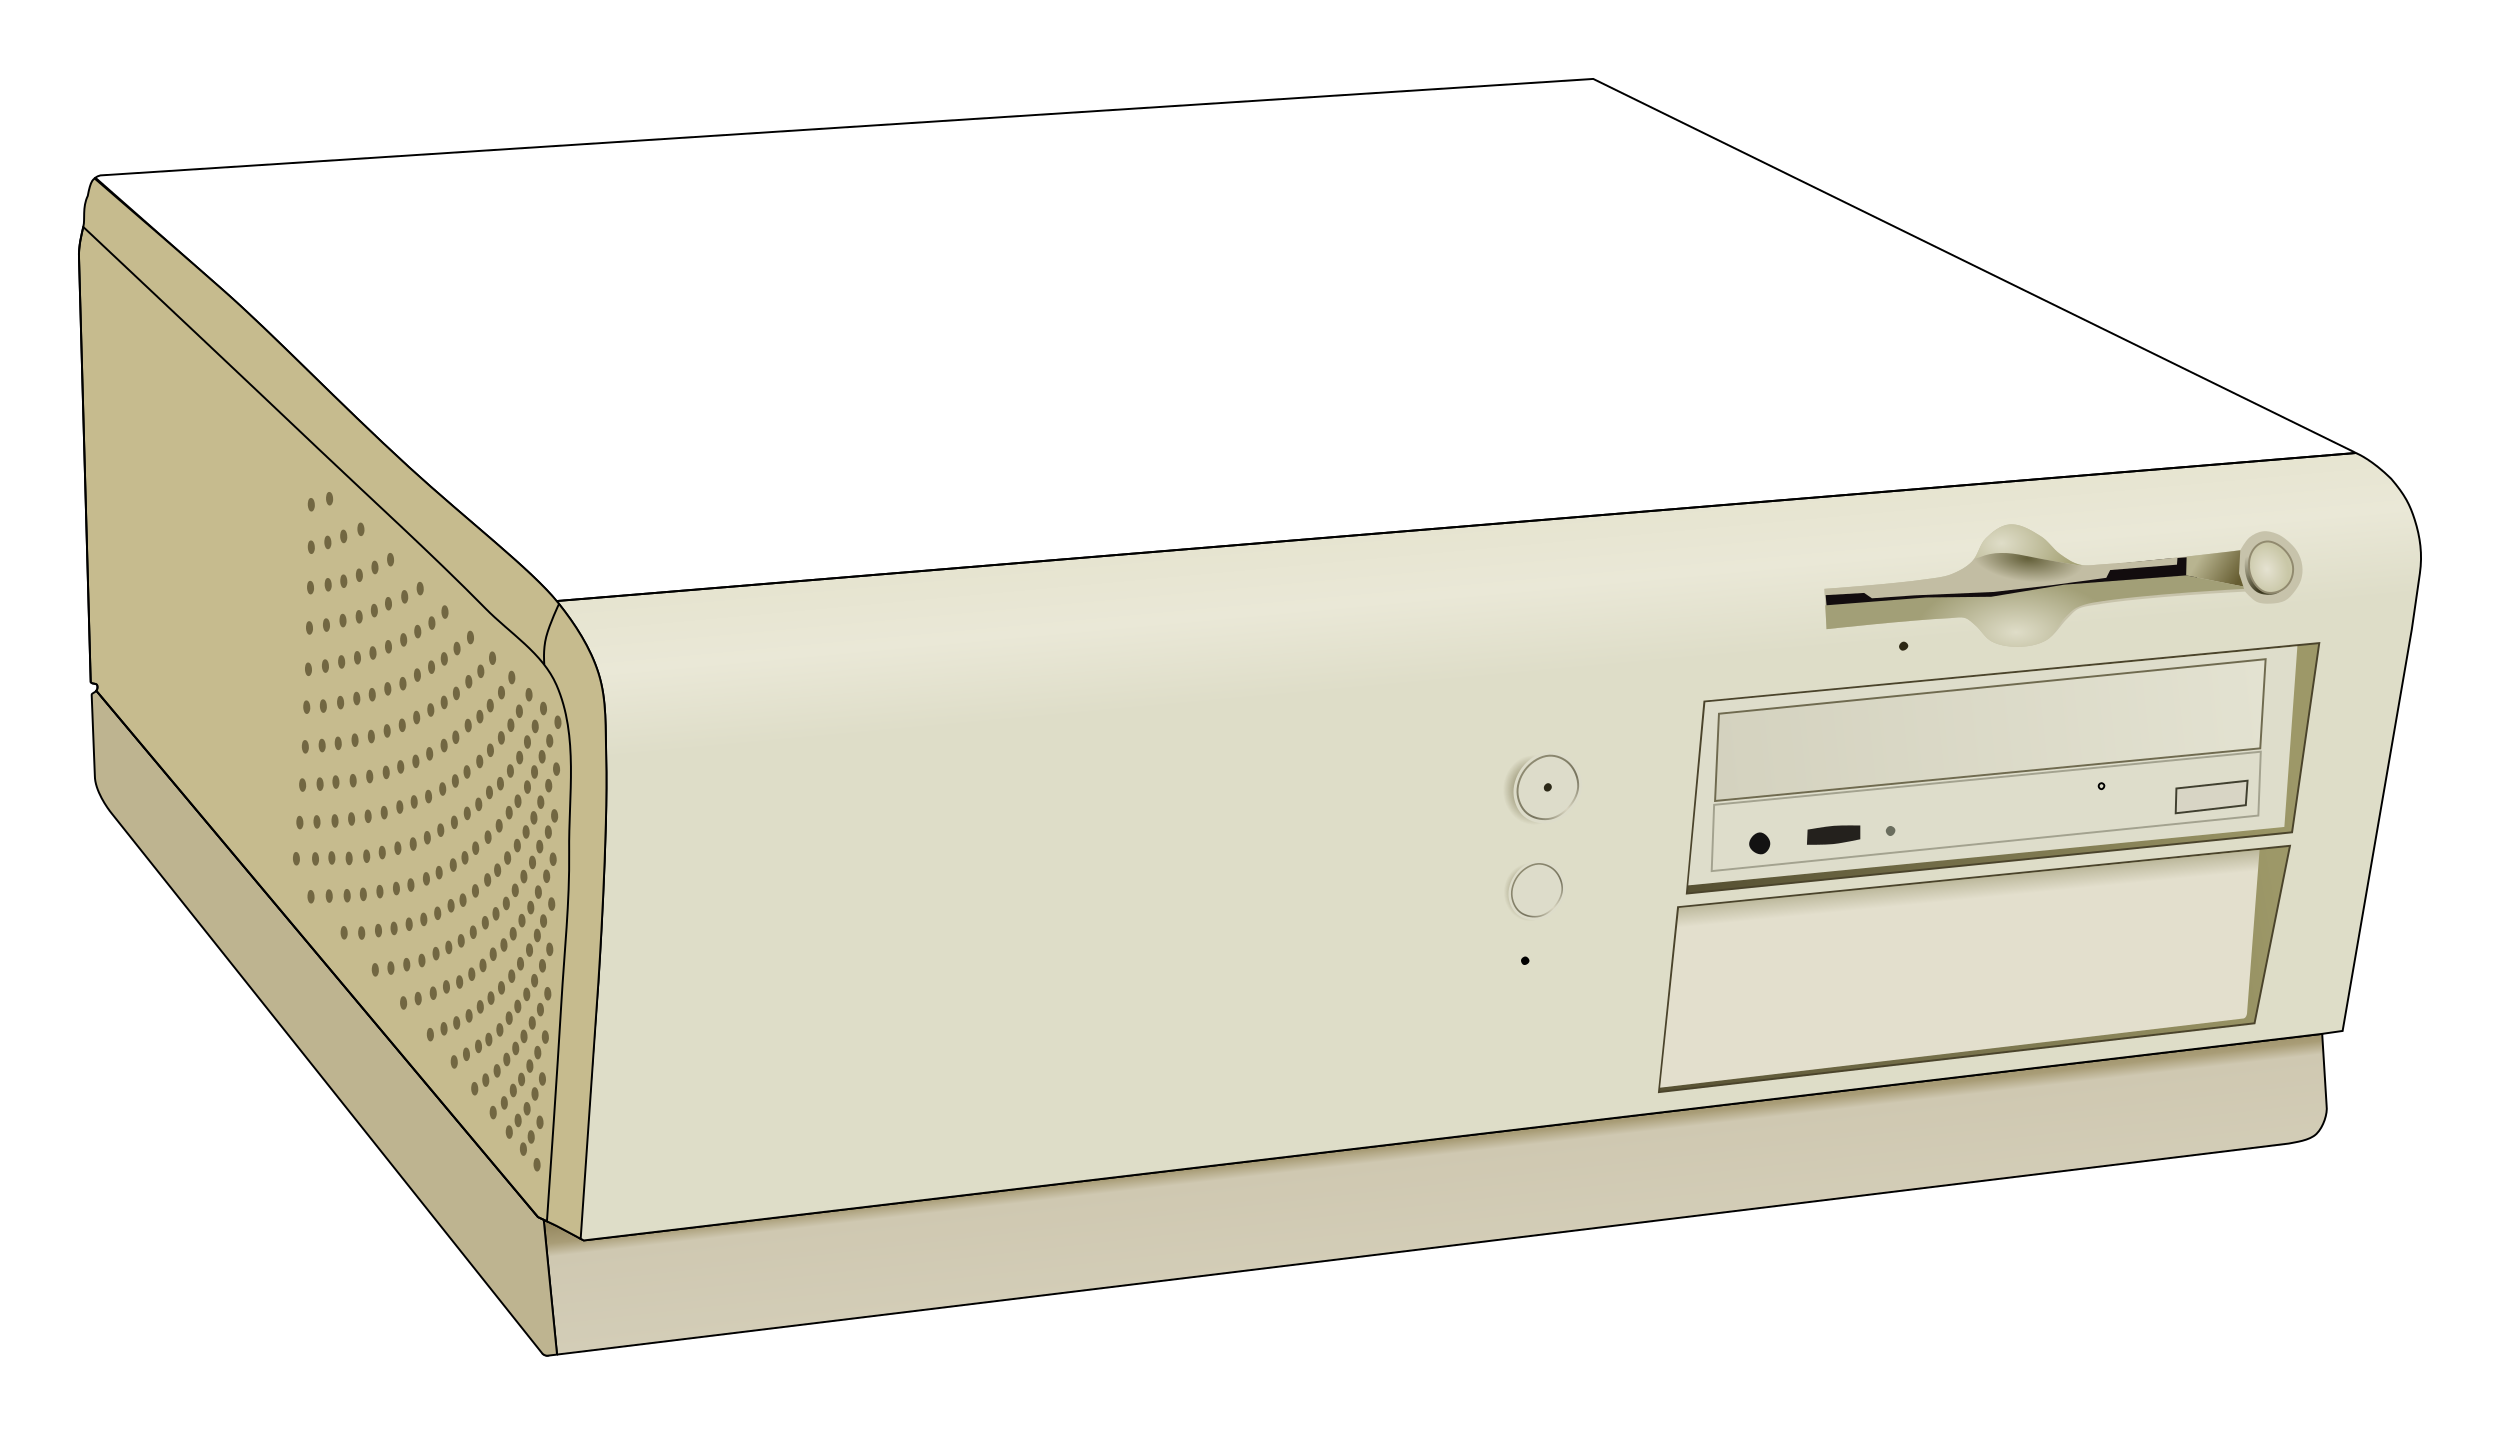<?xml version="1.0" encoding="UTF-8"?>
<svg version="1.1" viewBox="0 0 320.7 184.04" xmlns="http://www.w3.org/2000/svg" xmlns:xlink="http://www.w3.org/1999/xlink">
<defs>
<linearGradient id="t">
<stop stop-color="#e5e3ce" offset="0"/>
<stop stop-color="#eae8d7" offset=".5"/>
<stop stop-color="#deddc8" offset="1"/>
</linearGradient>
<linearGradient id="u">
<stop stop-color="#665d31" offset="0"/>
<stop stop-color="#b8b490" offset="1"/>
</linearGradient>
<linearGradient id="c">
<stop stop-color="#a8a487" offset="0"/>
<stop stop-color="#a8a487" stop-opacity=".91" offset=".649"/>
<stop stop-color="#a8a487" stop-opacity="0" offset="1"/>
</linearGradient>
<linearGradient id="d">
<stop stop-color="#d9d5c1" offset="0"/>
<stop stop-color="#76735d" offset=".506"/>
<stop stop-color="#979379" offset="1"/>
</linearGradient>
<linearGradient id="e">
<stop stop-color="#565032" offset="0"/>
<stop stop-color="#9d9868" offset="1"/>
</linearGradient>
<filter id="v" color-interpolation-filters="sRGB">
<feGaussianBlur stdDeviation="0.609"/>
</filter>
<linearGradient id="s" x1="159.45" x2="167.94" y1="816.19" y2="890.43" gradientTransform="matrix(.25 0 0 .25 45.192 -49.008)" gradientUnits="userSpaceOnUse">
<stop stop-color="#84754a" offset="0"/>
<stop stop-color="#a99d77" offset=".245"/>
<stop stop-color="#cfc8b1" offset=".335"/>
<stop stop-color="#d3cdb7" offset="1"/>
</linearGradient>
<linearGradient id="b" x1="304" x2="312" y1="486.36" y2="574.36" gradientTransform="matrix(.25 0 0 .25 45.192 -49.008)" gradientUnits="userSpaceOnUse" xlink:href="#t"/>
<radialGradient id="n" cx="707.21" cy="602.62" r="19.906" gradientTransform="matrix(.201 0 0 .226 69.57 -34.772)" gradientUnits="userSpaceOnUse" xlink:href="#c"/>
<radialGradient id="m" cx="721.69" cy="611.65" r="16.075" gradientTransform="matrix(.524 0 0 .547 -162.26 -230.74)" gradientUnits="userSpaceOnUse" xlink:href="#d"/>
<radialGradient id="l" cx="707.21" cy="602.62" r="19.906" gradientTransform="matrix(.168 0 0 .188 92.359 1.248)" gradientUnits="userSpaceOnUse" xlink:href="#c"/>
<radialGradient id="k" cx="721.69" cy="611.65" r="16.075" gradientTransform="matrix(.436 0 0 .455 -100.52 -161.8)" gradientUnits="userSpaceOnUse" xlink:href="#d"/>
<linearGradient id="r" x1="751.65" x2="1058.9" y1="652.14" y2="613.25" gradientTransform="matrix(.25 0 0 .25 45.192 -49.008)" gradientUnits="userSpaceOnUse" xlink:href="#e"/>
<linearGradient id="q" x1="759.79" x2="1041.6" y1="583.55" y2="552.08" gradientTransform="matrix(.25 0 0 .25 45.192 -49.008)" gradientUnits="userSpaceOnUse">
<stop stop-color="#d4d2bf" offset="0"/>
<stop stop-color="#e3e2d1" offset="1"/>
</linearGradient>
<linearGradient id="p" x1="726.88" x2="1054.5" y1="751.18" y2="693.55" gradientTransform="matrix(.25 0 0 .25 45.192 -49.008)" gradientUnits="userSpaceOnUse" xlink:href="#e"/>
<linearGradient id="o" x1="689.43" x2="690.49" y1="660.62" y2="671.41" gradientTransform="matrix(.25 0 0 .25 60.192 -49.008)" gradientUnits="userSpaceOnUse">
<stop stop-color="#bbb79a" offset="0"/>
<stop stop-color="#e3dfcd" offset="1"/>
</linearGradient>
<radialGradient id="j" cx="1039.3" cy="494.77" r="8.915" gradientTransform="matrix(2.238 2.6515e-6 -2.5315e-6 2.137 -1287 -557.74)" gradientUnits="userSpaceOnUse">
<stop stop-color="#36331a" offset="0"/>
<stop stop-color="#36331a" stop-opacity="0" offset="1"/>
</radialGradient>
<radialGradient id="i" cx="1043.7" cy="487.28" r="11.818" gradientTransform="matrix(.219 -.062 .079 .279 38.659 1.859)" gradientUnits="userSpaceOnUse">
<stop stop-color="#e5e2d1" offset="0"/>
<stop stop-color="#c9c7a7" offset="1"/>
</radialGradient>
<radialGradient id="h" cx="904.45" cy="451.51" r="27.578" gradientTransform="matrix(.339 0 0 .237 -34.922 -37.237)" gradientUnits="userSpaceOnUse">
<stop stop-color="#dfddc8" offset="0"/>
<stop stop-color="#a7a478" offset="1"/>
</radialGradient>
<linearGradient id="a" x1="1027.1" x2="1007.1" y1="495.28" y2="483.35" gradientTransform="matrix(.25 0 0 .25 45.192 -49.008)" gradientUnits="userSpaceOnUse" xlink:href="#u"/>
<radialGradient id="g" cx="895.84" cy="556.27" r="107.94" gradientTransform="matrix(.119 0 0 .063 166.96 46.159)" gradientUnits="userSpaceOnUse">
<stop stop-color="#dfddc8" offset="0"/>
<stop stop-color="#a29f77" offset="1"/>
</radialGradient>
<radialGradient id="f" cx="919.95" cy="413.69" r="90.578" gradientTransform="matrix(-.004 .033 -.079 -.009 311.4 45.067)" gradientUnits="userSpaceOnUse">
<stop stop-color="#625e38" offset="0"/>
<stop stop-color="#c2bda3" offset="1"/>
</radialGradient>
</defs>
<g transform="translate(-14.93 -.085)">
<path d="m85.27 173.98c-0.157 0.035-0.318 0-0.461-0.062-0.143-0.062-0.267-0.152-0.336-0.242 0.069 0.09 0.193 0.189 0.336 0.25 0.143 0.061 0.304 0.089 0.461 0.055z" fill="#c6bb8e" stroke="#000" stroke-width=".25px"/>
<path d="m27.317 88.707 56.625 67.5 2.375 1.125 3.5 1.875 223.12-26.5" fill="none" stroke="#000" stroke-width=".25px"/>
<path d="m86.387 173.85 222.16-27.07c0.796-0.177 2.657-0.361 3.547-1.242 0.904-0.895 1.441-2.625 1.297-3.594l-0.57-9.234-223 26.5-3.5-1.875-1.641-0.781 1.711 17.297z" fill="url(#s)" stroke="#000" stroke-width=".25px"/>
<path d="m86.387 173.85-1.711-17.297-0.734-0.344-56.656-67.516c-0.219 0.279-0.594 0.314-0.594 0.516l0.406 10.375c0 1.9 1.591 4.154 2.188 4.883l55.187 69.211c0.138 0.181 0.483 0.374 0.797 0.305l1.117-0.133z" fill="#beb490" stroke="#000" stroke-width=".25px"/>
<path d="m86.324 77.187c0.072 0.088 0.174 0.187 0.242 0.273 0.539 0.677 1.068 1.372 1.57 2.086 0.503 0.714 0.978 1.444 1.422 2.195 0.444 0.751 0.856 1.524 1.219 2.312s0.678 1.597 0.938 2.422c0.27 0.857 0.46 1.731 0.594 2.617s0.209 1.784 0.258 2.688c0.097 1.806 0.075 3.634 0.125 5.43 0.068 2.407 0.042 5.412-0.039 8.57s-0.217 6.469-0.359 9.477c-0.284 6.015-0.602 10.828-0.602 10.828l-2.453 32.812 0.578 0.312 223-26.5 2.625-0.375 8.875-51.5 1.039-7.203c0.354-2.431 0.038-4.666-0.656-6.852-0.612-1.929-1.248-3.188-3.016-5.266-2.461-2.42-4.276-3.206-4.547-3.32l-230.81 18.992z" fill="url(#b)" stroke="#000" stroke-width=".25px"/>
<path d="m86.324 77.187 230.81-18.992c-0.021-9e-3 -0.195-0.109-0.195-0.109l-97.625-47.875-191.5 12.375c-0.266 0.071-0.476 0.164-0.656 0.289 6.529 5.748 9.374 8.249 16.406 14.445 1.617 1.425 3.349 3.034 5.18 4.781 1.831 1.748 3.765 3.632 5.773 5.594s4.093 4.002 6.242 6.07c2.15 2.068 4.362 4.169 6.617 6.234 1.843 1.688 3.753 3.355 5.633 4.977 1.88 1.621 3.727 3.193 5.453 4.688s3.329 2.91 4.711 4.219c0.691 0.654 1.329 1.286 1.898 1.883 0.477 0.5 0.875 0.967 1.25 1.422z" fill="url(#b)" stroke="#000" stroke-width=".25px"/>
<path d="m212.59 96.294c-1.376 0.079-2.733 0.919-3.645 1.954-0.953 1.081-1.587 2.596-1.548 4.037 0.034 1.25 0.584 2.609 1.532 3.424 0.918 0.789 2.296 1.093 3.501 0.969 1.132-0.117 2.233-0.755 3.034-1.562 0.977-0.983 1.808-2.325 1.879-3.71 0.07-1.357-0.504-2.84-1.46-3.806-0.83-0.84-2.114-1.374-3.293-1.306z" fill="url(#n)"/>
<path d="m213.68 96.481c-1.219 0.07-2.422 0.815-3.229 1.731-0.844 0.958-1.406 2.3-1.371 3.577 0.03 1.107 0.517 2.312 1.357 3.034 0.813 0.699 2.035 0.968 3.102 0.858 1.003-0.103 1.978-0.669 2.688-1.384 0.866-0.871 1.601-2.06 1.664-3.287 0.062-1.202-0.447-2.516-1.293-3.372-0.736-0.744-1.873-1.217-2.918-1.157z" fill="#dddcca"/>
<path d="m213.65 96.898c-1.123 0.064-2.206 0.74-2.938 1.57-0.766 0.869-1.274 2.076-1.242 3.242 0.028 1.012 0.466 2.106 1.242 2.773 0.753 0.648 1.863 0.889 2.836 0.789 0.923-0.095 1.801-0.617 2.445-1.266 0.779-0.785 1.45-1.856 1.508-2.984 0.057-1.101-0.405-2.287-1.18-3.07-0.676-0.684-1.707-1.11-2.672-1.055zm0.016 0.25c0.88-0.05 1.854 0.354 2.477 0.984 0.72 0.728 1.162 1.861 1.109 2.883-0.053 1.037-0.68 2.066-1.43 2.82-0.61 0.614-1.457 1.1-2.305 1.188-0.912 0.094-1.957-0.147-2.641-0.734-0.708-0.609-1.131-1.642-1.156-2.586-0.03-1.088 0.454-2.247 1.18-3.07 0.695-0.788 1.735-1.425 2.766-1.484z" color="#000000" fill="url(#m)" style="block-progression:tb;text-indent:0;text-transform:none"/>
<path d="m213.51 100.55c0.12-7e-3 0.253 0.049 0.339 0.135 0.099 0.1 0.159 0.254 0.152 0.394-7e-3 0.142-0.093 0.282-0.195 0.386-0.083 0.084-0.199 0.15-0.315 0.162-0.125 0.013-0.268-0.02-0.361-0.1-0.097-0.083-0.155-0.224-0.158-0.354-4e-3 -0.149 0.062-0.307 0.161-0.42 0.095-0.108 0.237-0.195 0.378-0.203z" color="#000000" fill="#2c2918" style="block-progression:tb;text-indent:0;text-transform:none"/>
<path d="m211.35 110.29c-1.145 0.066-2.274 0.765-3.032 1.625-0.793 0.899-1.32 2.16-1.288 3.359 0.028 1.04 0.486 2.171 1.274 2.849 0.764 0.657 1.911 0.909 2.913 0.806 0.942-0.097 1.858-0.628 2.525-1.3 0.813-0.818 1.504-1.935 1.563-3.086 0.058-1.129-0.42-2.362-1.215-3.166-0.691-0.699-1.759-1.143-2.74-1.087z" fill="url(#l)"/>
<path d="m212.26 110.45c-1.014 0.058-2.015 0.678-2.687 1.44-0.702 0.797-1.17 1.914-1.141 2.976 0.025 0.921 0.43 1.923 1.129 2.524 0.677 0.582 1.693 0.806 2.581 0.714 0.834-0.086 1.646-0.556 2.237-1.151 0.72-0.725 1.332-1.714 1.385-2.735 0.051-1-0.372-2.093-1.076-2.805-0.612-0.619-1.558-1.012-2.428-0.963z" fill="#dddcca"/>
<path d="m212.23 110.8c-0.934 0.053-1.835 0.616-2.444 1.306-0.637 0.723-1.06 1.727-1.034 2.697 0.023 0.842 0.388 1.752 1.034 2.308 0.627 0.539 1.55 0.74 2.36 0.656 0.768-0.079 1.498-0.513 2.034-1.053 0.648-0.653 1.206-1.544 1.254-2.483 0.047-0.916-0.337-1.902-0.981-2.554-0.563-0.569-1.42-0.923-2.223-0.877zm0.013 0.208c0.732-0.042 1.542 0.295 2.061 0.819 0.599 0.606 0.967 1.548 0.923 2.398-0.044 0.863-0.566 1.719-1.19 2.346-0.508 0.511-1.212 0.915-1.917 0.988-0.759 0.078-1.628-0.122-2.197-0.611-0.589-0.506-0.941-1.366-0.962-2.151-0.025-0.905 0.378-1.87 0.981-2.554 0.578-0.656 1.443-1.186 2.301-1.235z" color="#000000" fill="url(#k)" style="block-progression:tb;text-indent:0;text-transform:none"/>
<path d="m210.66 122.79c-0.246-0.037-0.551 0.191-0.606 0.433-0.054 0.24 0.118 0.586 0.356 0.645 0.277 0.069 0.669-0.188 0.717-0.469 0.043-0.252-0.214-0.571-0.467-0.609z"/>
<path d="m233.57 90.082-2.25 24.625 77.637-7.854 3.488-24.271z" fill="url(#r)" stroke="#4a432b" stroke-width=".25px"/>
<path d="m309.64 82.984-75.946 7.19-2.193 23.487 76.466-7.497z" fill="#deddcb"/>
<path d="m235.44 91.645-0.5 11.188 69.938-6.75 0.688-11.438z" fill="url(#q)" stroke="#6f6a4f" stroke-width=".25px"/>
<path d="m234.82 103.33-0.312 8.5 70.125-7.125 0.312-8.188z" fill="none" stroke="#a3a28f" stroke-width=".25px"/>
<path d="m240.66 106.87c-0.699 0.033-1.436 0.919-1.344 1.613 0.09 0.68 1.01 1.301 1.686 1.183 0.581-0.102 1.068-0.86 1.016-1.448-0.056-0.635-0.721-1.378-1.357-1.348z" fill="#131212"/>
<path d="m246.81 106.51s2.231-0.398 3.359-0.486c1.131-0.089 3.403-0.044 3.403-0.044v1.768s-2.315 0.5-3.491 0.619c-1.114 0.113-3.359 0.088-3.359 0.088z" fill="#24211d"/>
<path d="m284.48 100.55c-0.166 0.016-0.332 0.209-0.331 0.376 0 0.177 0.176 0.402 0.354 0.398 0.199-5e-3 0.398-0.266 0.376-0.464-0.019-0.167-0.231-0.325-0.398-0.309z" fill="none" stroke="#000" stroke-width=".25px"/>
<path d="m257.4 106.04c-0.28 0.026-0.559 0.349-0.558 0.629 0 0.297 0.297 0.673 0.595 0.666 0.335-8e-3 0.671-0.446 0.633-0.777-0.032-0.279-0.388-0.544-0.67-0.518z" fill="#6a6d5e"/>
<path d="m294.12 101.23-0.088 3.182 8.993-1.039 0.221-3.138z" fill="#d8d5c5" stroke="#403f2f" stroke-width=".25px"/>
<path d="m230.19 116.46-2.448 23.72 76.4-8.826 4.548-22.768z" fill="url(#p)" stroke="#4a432b" stroke-width=".25px"/>
<path d="m304.79 109.1-74.477 7.453-2.422 23.062 74.859-8.883c0.239-0.064 0.445-0.375 0.445-0.883z" fill="url(#o)"/>
<path d="m248.97 75.622 0.265 5.171s10.592-1.16 15.91-1.414c0.623-0.03 1.277-0.2 1.872-0.013 0.493 0.155 0.869 0.565 1.266 0.897 0.776 0.649 1.267 1.663 2.166 2.125 1.131 0.581 2.486 0.711 3.756 0.659 1.124-0.046 2.294-0.285 3.264-0.855 1.121-0.658 1.767-1.91 2.702-2.813 0.413-0.399 0.775-0.879 1.282-1.149 0.63-0.337 1.373-0.41 2.077-0.53 6.4-1.094 19.401-1.724 19.401-1.724s0.887 1.043 1.491 1.317c0.545 0.247 1.182 0.255 1.78 0.23 0.639-0.026 1.311-0.103 1.876-0.401 0.472-0.249 0.832-0.683 1.161-1.104 0.362-0.463 0.697-0.973 0.872-1.534 0.181-0.582 0.233-1.217 0.157-1.822-0.079-0.635-0.304-1.263-0.631-1.813-0.333-0.561-0.815-1.03-1.314-1.451-0.397-0.334-0.831-0.645-1.314-0.834-0.562-0.219-1.181-0.396-1.78-0.322-0.635 0.079-1.253 0.387-1.748 0.793-0.518 0.426-1.169 1.637-1.169 1.637s-11.852 1.482-17.81 1.812c-0.936 0.052-1.903 0.253-2.813 0.026-0.917-0.228-1.723-0.802-2.49-1.352-0.916-0.657-1.524-1.704-2.484-2.296-1.216-0.75-2.59-1.627-4.013-1.505-1.169 0.1-2.204 0.953-3.036 1.779-0.824 0.818-0.965 2.168-1.781 2.994-0.733 0.741-1.697 1.251-2.668 1.629-1.002 0.39-2.101 0.47-3.166 0.624-4.334 0.631-13.081 1.237-13.081 1.237z" fill="#c7c3ab"/>
<path transform="matrix(.25 0 0 .25 45.192 -49.008)" d="m1047.6 480.36c0.372-1.765 1.69-3.919 0.625-5.375-1.867-2.553-6.314-2.818-9.312-1.812-3.637 1.219-6.853 4.819-7.688 8.562-1.383 6.201 0.16 14.807 5.5 18.25 3.833 2.471 11.806 2.397 13.562-1.812 1.237-2.965-5.256-4.524-5.812-7.688-0.612-3.479 2.397-6.669 3.125-10.125z" fill="url(#j)" filter="url(#v)"/>
<path d="m303.44 72.613c-0.062 1.438 1.031 3.469 2.625 3.531s3.031-1.156 3.031-3.062-2.031-3.656-3.406-3.531-2.312 1.469-2.25 3.062z" fill="url(#i)" stroke="#918a6f" stroke-width=".25px"/>
<path d="m249.1 76.145 0.25 2.938 27.2-2.444 20.285-2.298-1.149-2.784-3.027 0.221-31.356 3.27-12.242 0.84z" fill="#120c0e"/>
<path d="m272.97 67.343c-0.089 1.1e-4 -0.184 8e-3 -0.273 0.016-1.169 0.1-2.199 0.955-3.031 1.781-0.708 0.703-0.916 1.791-1.477 2.609 0.319-0.06 0.591-0.123 0.758-0.195 1.635-0.707 3.535-0.658 5.789-0.172 2.254 0.486 7.203 1.281 7.203 1.281l0.039-0.094c-0.097-0.015-0.193-0.039-0.289-0.062-0.917-0.228-1.724-0.801-2.492-1.352-0.916-0.657-1.525-1.705-2.484-2.297-1.14-0.703-2.414-1.517-3.742-1.516z" fill="url(#h)"/>
<path d="m295.37 73.898 7.336 1.43-0.555-1.695 0.164-2.961s-3.08 0.384-6.883 0.805l-0.062 2.422z" fill="url(#a)"/>
<path d="m295.36 73.898-15.68 1.195-9.32 1.547-8.312 0.086-12.969 1.016 0.156 3.055s10.588-1.168 15.906-1.422c0.623-0.03 1.28-0.195 1.875-8e-3 0.493 0.155 0.869 0.567 1.266 0.898 0.776 0.649 1.264 1.663 2.164 2.125 1.131 0.581 2.488 0.709 3.758 0.656 1.124-0.046 2.296-0.282 3.266-0.852 1.121-0.658 1.495-2.05 2.43-2.953 0.413-0.399 0.83-0.878 1.336-1.148 0.63-0.337 1.499-0.583 2.203-0.703 6.4-1.094 19.359-1.766 19.359-1.766l-0.094-0.297-7.336-1.43h-8e-3z" fill="url(#g)"/>
<path d="m271.61 71.023c-0.961 0.015-1.847 0.178-2.664 0.531-0.166 0.072-0.438 0.136-0.758 0.195-0.092 0.134-0.19 0.266-0.305 0.383-0.733 0.741-1.701 1.247-2.672 1.625-1.002 0.39-2.1 0.47-3.164 0.625-4.334 0.631-13.078 1.242-13.078 1.242l0.039 0.812 5.055-0.289 1 0.688 5.438-0.375 10.188-0.438 7.5-0.875 6.938-0.938 0.5-1 8.562-0.688 0.07-0.922c-3.393 0.367-7.135 0.738-9.758 0.883-0.936 0.052-1.903 0.25-2.812 0.023 0.096 0.024 0.192 0.048 0.289 0.062l-0.039 0.094s-4.949-0.795-7.203-1.281c-1.127-0.243-2.164-0.375-3.125-0.359z" fill="url(#f)"/>
<path d="m295.37 73.898 7.336 1.43-0.555-1.695 0.164-2.961s-3.08 0.384-6.883 0.805l-0.062 2.422z" fill="url(#a)"/>
<path d="m259.13 82.395c-0.295 0.011-0.591 0.361-0.594 0.656-2e-3 0.221 0.217 0.48 0.438 0.5 0.318 0.029 0.736-0.275 0.75-0.594 0.012-0.272-0.321-0.573-0.594-0.562z" fill="#2d2814"/>
<path d="m27.067 22.976c-0.105 0.09-0.214 0.172-0.297 0.305-0.121 0.193-0.22 0.435-0.312 0.75-0.092 0.315-0.18 0.703-0.266 1.18-0.18 0.375-0.292 0.75-0.359 1.117-0.068 0.367-0.091 0.723-0.102 1.062-0.011 0.339-8e-3 0.662-0.016 0.953-8e-3 0.291-0.026 0.551-0.086 0.773-0.094 0.453-0.262 1.109-0.391 1.836-0.065 0.363-0.115 0.743-0.148 1.125-0.034 0.382-0.047 0.766-0.023 1.133l1.5 54.375c0.053 0.092 0.135 0.137 0.227 0.164 0.092 0.027 0.193 0.031 0.289 0.047 0.096 0.016 0.185 0.042 0.25 0.102 0.065 0.059 0.109 0.156 0.109 0.312 0 0.195-0.047 0.337-0.117 0.445-0.011 0.017-0.027 0.024-0.039 0.039l56.656 67.516 2.375 1.125 3.102 1.664 2.273-32.914s1.27-19.248 1-28.875c-0.101-3.591 0.102-7.307-0.977-10.734-1.039-3.301-2.993-6.308-5.148-9.016-3.388-4.255-11.815-10.707-19.187-17.461-9.02-8.263-17.343-16.98-23.812-22.68-5.15-4.537-10.933-9.53-16.5-14.344z" fill="#c6bb8e" stroke="#000" stroke-width=".25px"/>
<path d="m57.16 63.187c-0.35 0.01-0.432 0.619-0.406 0.969 0.022 0.301 0.167 0.776 0.469 0.781 0.276 4e-3 0.429-0.428 0.445-0.703 0.023-0.389-0.118-1.058-0.508-1.047zm-2.344 0.773c-0.35 0.01-0.424 0.619-0.398 0.969 0.022 0.301 0.159 0.776 0.461 0.781 0.276 5e-3 0.429-0.428 0.445-0.703 0.023-0.389-0.118-1.058-0.508-1.047zm6.367 3.156c-0.35 0.01-0.432 0.619-0.406 0.969 0.022 0.301 0.167 0.776 0.469 0.781 0.276 5e-3 0.429-0.42 0.445-0.695 0.023-0.389-0.118-1.066-0.508-1.055zm-2.211 0.906c-0.35 0.01-0.432 0.619-0.406 0.969 0.022 0.301 0.167 0.776 0.469 0.781 0.276 5e-3 0.429-0.42 0.445-0.695 0.023-0.389-0.118-1.066-0.508-1.055zm-2.031 0.773c-0.35 0.01-0.432 0.619-0.406 0.969 0.022 0.301 0.167 0.776 0.469 0.781 0.276 5e-3 0.429-0.42 0.445-0.695 0.023-0.389-0.118-1.066-0.508-1.055zm-2.125 0.617c-0.35 0.01-0.424 0.619-0.398 0.969 0.022 0.301 0.159 0.776 0.461 0.781 0.276 5e-3 0.429-0.42 0.445-0.695 0.023-0.389-0.118-1.066-0.508-1.055zm10.164 1.594c-0.35 0.01-0.424 0.619-0.398 0.969 0.022 0.301 0.159 0.776 0.461 0.781 0.276 5e-3 0.429-0.42 0.445-0.695 0.023-0.389-0.118-1.066-0.508-1.055zm-2 1c-0.35 0.01-0.424 0.619-0.398 0.969 0.022 0.301 0.159 0.776 0.461 0.781 0.276 5e-3 0.429-0.42 0.445-0.695 0.023-0.389-0.118-1.066-0.508-1.055zm-2 1c-0.35 0.01-0.424 0.619-0.398 0.969 0.022 0.301 0.159 0.776 0.461 0.781 0.276 5e-3 0.429-0.42 0.445-0.695 0.023-0.389-0.118-1.066-0.508-1.055zm-2 0.766c-0.35 0.01-0.424 0.619-0.398 0.969 0.022 0.301 0.159 0.776 0.461 0.781 0.276 5e-3 0.429-0.42 0.445-0.695 0.023-0.389-0.118-1.066-0.508-1.055zm-2 0.453c-0.35 0.01-0.424 0.619-0.398 0.969 0.022 0.301 0.159 0.776 0.461 0.781 0.276 5e-3 0.429-0.42 0.445-0.695 0.023-0.389-0.118-1.066-0.508-1.055zm-2.266 0.367c-0.35 0.01-0.424 0.619-0.398 0.969 0.022 0.301 0.159 0.776 0.461 0.781 0.276 4e-3 0.429-0.42 0.445-0.695 0.023-0.389-0.118-1.066-0.508-1.055zm14.07 0.125c-0.35 0.01-0.432 0.619-0.406 0.969 0.022 0.301 0.167 0.776 0.469 0.781 0.276 4e-3 0.429-0.42 0.445-0.695 0.023-0.389-0.118-1.066-0.508-1.055zm-1.992 1.055c-0.35 0.01-0.424 0.619-0.398 0.969 0.022 0.301 0.159 0.776 0.461 0.781 0.276 5e-3 0.429-0.42 0.445-0.695 0.023-0.389-0.118-1.066-0.508-1.055zm-2.078 0.883c-0.35 0.01-0.424 0.627-0.398 0.977 0.022 0.301 0.159 0.769 0.461 0.773 0.276 4e-3 0.429-0.42 0.445-0.695 0.023-0.389-0.118-1.066-0.508-1.055zm-1.812 0.883c-0.35 0.01-0.424 0.627-0.398 0.977 0.022 0.301 0.159 0.769 0.461 0.773 0.276 5e-3 0.429-0.42 0.445-0.695 0.023-0.389-0.118-1.066-0.508-1.055zm9.062 0.188c-0.35 0.01-0.432 0.619-0.406 0.969 0.022 0.301 0.167 0.776 0.469 0.781 0.276 5e-3 0.429-0.428 0.445-0.703 0.023-0.389-0.118-1.058-0.508-1.047zm-11.008 0.609c-0.35 0.01-0.424 0.627-0.398 0.977 0.022 0.301 0.159 0.769 0.461 0.773 0.276 5e-3 0.429-0.42 0.445-0.695 0.023-0.389-0.118-1.066-0.508-1.055zm-2.078 0.484c-0.35 0.01-0.424 0.627-0.398 0.977 0.022 0.301 0.159 0.769 0.461 0.773 0.276 5e-3 0.429-0.42 0.445-0.695 0.023-0.389-0.118-1.066-0.508-1.055zm11.406 0.32c-0.35 0.01-0.424 0.619-0.398 0.969 0.022 0.301 0.159 0.776 0.461 0.781 0.276 5e-3 0.429-0.428 0.445-0.703 0.023-0.389-0.118-1.058-0.508-1.047zm-13.523 0.258c-0.35 0.01-0.432 0.619-0.406 0.969 0.022 0.301 0.167 0.776 0.469 0.781 0.276 5e-3 0.429-0.42 0.445-0.695 0.023-0.389-0.118-1.066-0.508-1.055zm-2.18 0.367c-0.35 0.01-0.424 0.619-0.398 0.969 0.022 0.301 0.159 0.776 0.461 0.781 0.276 5e-3 0.429-0.42 0.445-0.695 0.023-0.389-0.118-1.066-0.508-1.055zm13.891 0.469c-0.35 0.01-0.432 0.627-0.406 0.977 0.022 0.301 0.167 0.769 0.469 0.773 0.276 5e-3 0.429-0.42 0.445-0.695 0.023-0.389-0.118-1.066-0.508-1.055zm6.758 0.758c-0.35 0.01-0.424 0.627-0.398 0.977 0.022 0.301 0.159 0.769 0.461 0.773 0.276 5e-3 0.437-0.42 0.453-0.695 0.023-0.389-0.126-1.066-0.516-1.055zm-8.57 0.305c-0.35 0.01-0.424 0.627-0.398 0.977 0.022 0.301 0.159 0.769 0.461 0.773 0.276 5e-3 0.429-0.42 0.445-0.695 0.023-0.389-0.118-1.066-0.508-1.055zm-1.945 0.883c-0.35 0.01-0.424 0.627-0.398 0.977 0.022 0.301 0.159 0.769 0.461 0.773 0.276 5e-3 0.429-0.42 0.445-0.695 0.023-0.389-0.118-1.066-0.508-1.055zm8.797 0.227c-0.35 0.01-0.432 0.627-0.406 0.977 0.022 0.301 0.167 0.769 0.469 0.773 0.276 4e-3 0.429-0.42 0.445-0.695 0.023-0.389-0.118-1.066-0.508-1.055zm-10.789 0.57c-0.35 0.01-0.424 0.619-0.398 0.969 0.022 0.301 0.159 0.776 0.461 0.781 0.276 5e-3 0.437-0.42 0.453-0.695 0.023-0.389-0.126-1.066-0.516-1.055zm-1.984 0.617c-0.35 0.01-0.424 0.627-0.398 0.977 0.022 0.301 0.159 0.769 0.461 0.773 0.276 4e-3 0.429-0.42 0.445-0.695 0.023-0.389-0.118-1.066-0.508-1.055zm17.328 0.055c-0.35 0.01-0.432 0.619-0.406 0.969 0.022 0.301 0.167 0.776 0.469 0.781 0.276 5e-3 0.429-0.428 0.445-0.703 0.023-0.389-0.118-1.058-0.508-1.047zm-6.188 0.086c-0.35 0.01-0.432 0.619-0.406 0.969 0.022 0.301 0.167 0.776 0.469 0.781 0.276 5e-3 0.429-0.42 0.445-0.695 0.023-0.389-0.118-1.066-0.508-1.055zm-13.172 0.391c-0.35 0.01-0.432 0.627-0.406 0.977 0.022 0.301 0.167 0.769 0.469 0.773 0.276 4e-3 0.429-0.42 0.445-0.695 0.023-0.389-0.118-1.066-0.508-1.055zm-2.078 0.531c-0.35 0.01-0.432 0.619-0.406 0.969 0.022 0.301 0.167 0.776 0.469 0.781 0.276 4e-3 0.429-0.42 0.445-0.695 0.023-0.389-0.118-1.066-0.508-1.055zm13.609 0.141c-0.35 0.01-0.424 0.619-0.398 0.969 0.022 0.301 0.159 0.776 0.461 0.781 0.276 5e-3 0.429-0.428 0.445-0.703 0.023-0.389-0.118-1.058-0.508-1.047zm-15.789 0.273c-0.35 0.01-0.424 0.619-0.398 0.969 0.022 0.301 0.159 0.776 0.461 0.781 0.276 5e-3 0.429-0.42 0.445-0.695 0.023-0.389-0.118-1.066-0.508-1.055zm22.109 0.258c-0.35 0.01-0.424 0.619-0.398 0.969 0.022 0.301 0.159 0.776 0.461 0.781 0.276 5e-3 0.429-0.428 0.445-0.703 0.023-0.389-0.118-1.058-0.508-1.047zm-8.133 0.484c-0.35 0.01-0.424 0.619-0.398 0.969 0.022 0.301 0.159 0.776 0.461 0.781 0.276 4e-3 0.429-0.42 0.445-0.695 0.023-0.389-0.118-1.066-0.508-1.055zm12.109 0.312c-0.35 0.01-0.424 0.619-0.398 0.969 0.022 0.301 0.159 0.776 0.461 0.781 0.276 4e-3 0.429-0.428 0.445-0.703 0.023-0.389-0.118-1.058-0.508-1.047zm-5.516 0.539c-0.35 0.01-0.424 0.619-0.398 0.969 0.022 0.301 0.159 0.776 0.461 0.781 0.276 5e-3 0.429-0.42 0.445-0.695 0.023-0.389-0.118-1.066-0.508-1.055zm-8.445 0.25c-0.35 0.01-0.432 0.627-0.406 0.977 0.022 0.301 0.167 0.769 0.469 0.773 0.276 5e-3 0.429-0.42 0.445-0.695 0.023-0.389-0.118-1.066-0.508-1.055zm-1.945 0.664c-0.35 0.01-0.432 0.619-0.406 0.969 0.022 0.301 0.167 0.776 0.469 0.781 0.276 5e-3 0.429-0.42 0.445-0.695 0.023-0.389-0.118-1.066-0.508-1.055zm14.586 0.484c-0.35 0.01-0.432 0.627-0.406 0.977 0.022 0.301 0.167 0.769 0.469 0.773 0.276 4e-3 0.429-0.42 0.445-0.695 0.023-0.389-0.118-1.066-0.508-1.055zm-5.789 0.102c-0.35 0.01-0.424 0.619-0.398 0.969 0.022 0.301 0.159 0.776 0.461 0.781 0.276 5e-3 0.429-0.42 0.445-0.695 0.023-0.389-0.118-1.066-0.508-1.055zm-10.789 0.164c-0.35 0.01-0.424 0.627-0.398 0.977 0.022 0.301 0.159 0.769 0.461 0.773 0.276 5e-3 0.429-0.42 0.445-0.695 0.023-0.389-0.118-1.066-0.508-1.055zm20.109 0c-0.35 0.01-0.424 0.627-0.398 0.977 0.022 0.301 0.159 0.769 0.461 0.773 0.276 5e-3 0.429-0.42 0.445-0.695 0.023-0.389-0.118-1.066-0.508-1.055zm-22.094 0.492c-0.35 0.01-0.432 0.619-0.406 0.969 0.022 0.301 0.167 0.776 0.469 0.781 0.276 5e-3 0.429-0.428 0.445-0.703 0.023-0.389-0.118-1.058-0.508-1.047zm11.211 0.5c-0.35 0.01-0.424 0.619-0.398 0.969 0.022 0.301 0.159 0.776 0.461 0.781 0.276 5e-3 0.429-0.42 0.445-0.695 0.023-0.389-0.118-1.066-0.508-1.055zm-13.289 0.023c-0.35 0.01-0.432 0.627-0.406 0.977 0.022 0.301 0.167 0.769 0.469 0.773 0.276 5e-3 0.429-0.42 0.445-0.695 0.023-0.389-0.118-1.066-0.508-1.055zm19.203 0.383c-0.35 0.01-0.432 0.619-0.406 0.969 0.022 0.301 0.167 0.776 0.469 0.781 0.276 5e-3 0.429-0.42 0.445-0.695 0.023-0.389-0.118-1.066-0.508-1.055zm-21.414 0.062c-0.35 0.01-0.424 0.619-0.398 0.969 0.022 0.301 0.159 0.776 0.461 0.781 0.276 5e-3 0.429-0.42 0.445-0.695 0.023-0.389-0.118-1.066-0.508-1.055zm-2.133 0.141c-0.35 0.01-0.424 0.619-0.398 0.969 0.022 0.301 0.159 0.776 0.461 0.781 0.276 5e-3 0.429-0.42 0.445-0.695 0.023-0.389-0.118-1.066-0.508-1.055zm30.375 0.172c-0.35 0.01-0.432 0.619-0.406 0.969 0.022 0.301 0.167 0.776 0.469 0.781 0.276 5e-3 0.429-0.428 0.445-0.703 0.023-0.389-0.118-1.058-0.508-1.047zm-14.461 0.188c-0.35 0.01-0.424 0.619-0.398 0.969 0.022 0.301 0.159 0.776 0.461 0.781 0.276 5e-3 0.429-0.42 0.445-0.695 0.023-0.389-0.118-1.066-0.508-1.055zm11.367 0.164c-0.35 0.01-0.432 0.619-0.406 0.969 0.022 0.301 0.167 0.776 0.469 0.781 0.276 5e-3 0.429-0.42 0.445-0.695 0.023-0.389-0.118-1.066-0.508-1.055zm-5.062 0.688c-0.35 0.01-0.432 0.619-0.406 0.969 0.022 0.301 0.167 0.776 0.469 0.781 0.276 5e-3 0.429-0.42 0.445-0.695 0.023-0.389-0.118-1.066-0.508-1.055zm-8.117 0.117c-0.35 0.01-0.424 0.619-0.398 0.969 0.022 0.301 0.159 0.776 0.461 0.781 0.276 4e-3 0.429-0.42 0.445-0.695 0.023-0.389-0.118-1.066-0.508-1.055zm18.125 0.609c-0.35 0.01-0.424 0.619-0.398 0.969 0.022 0.301 0.159 0.776 0.461 0.781 0.276 5e-3 0.429-0.42 0.445-0.695 0.023-0.389-0.118-1.066-0.508-1.055zm-6.039 0.375c-0.35 0.01-0.424 0.619-0.398 0.969 0.022 0.301 0.159 0.776 0.461 0.781 0.276 5e-3 0.429-0.428 0.445-0.703 0.023-0.389-0.118-1.058-0.508-1.047zm-13.93 0.016c-0.35 0.01-0.424 0.619-0.398 0.969 0.022 0.301 0.159 0.776 0.461 0.781 0.276 5e-3 0.429-0.42 0.445-0.695 0.023-0.389-0.118-1.066-0.508-1.055zm8.453 0.031c-0.35 0.01-0.424 0.619-0.398 0.969 0.022 0.301 0.159 0.776 0.461 0.781 0.276 5e-3 0.437-0.42 0.453-0.695 0.023-0.389-0.126-1.066-0.516-1.055zm8.602 0.109c-0.35 0.01-0.424 0.619-0.398 0.969 0.022 0.301 0.159 0.776 0.461 0.781 0.276 5e-3 0.429-0.428 0.445-0.703 0.023-0.389-0.118-1.058-0.508-1.047zm-18.992 0.578c-0.35 0.01-0.424 0.619-0.398 0.969 0.022 0.301 0.159 0.776 0.461 0.781 0.276 5e-3 0.429-0.42 0.445-0.695 0.023-0.389-0.118-1.066-0.508-1.055zm-2.031 0.719c-0.35 0.01-0.424 0.619-0.398 0.969 0.022 0.301 0.159 0.776 0.461 0.781 0.276 5e-3 0.429-0.42 0.445-0.695 0.023-0.389-0.118-1.066-0.508-1.055zm10.836 0.094c-0.35 0.01-0.432 0.627-0.406 0.977 0.022 0.301 0.167 0.769 0.469 0.773 0.276 5e-3 0.429-0.42 0.445-0.695 0.023-0.389-0.118-1.066-0.508-1.055zm5.844 0.078c-0.35 0.01-0.424 0.619-0.398 0.969 0.022 0.301 0.159 0.776 0.461 0.781 0.276 5e-3 0.429-0.428 0.445-0.703 0.023-0.389-0.118-1.058-0.508-1.047zm-18.773 0.297c-0.35 0.01-0.424 0.619-0.398 0.969 0.022 0.301 0.159 0.776 0.461 0.781 0.276 5e-3 0.429-0.42 0.445-0.695 0.023-0.389-0.118-1.066-0.508-1.055zm24.977 0.086c-0.35 0.01-0.432 0.627-0.406 0.977 0.022 0.301 0.167 0.769 0.469 0.773 0.276 5e-3 0.429-0.42 0.445-0.695 0.023-0.389-0.118-1.066-0.508-1.055zm-2.859 0.148c-0.35 0.01-0.424 0.619-0.398 0.969 0.022 0.301 0.159 0.776 0.461 0.781 0.276 5e-3 0.429-0.428 0.445-0.703 0.023-0.389-0.118-1.058-0.508-1.047zm-24.273 0.172c-0.35 0.01-0.424 0.619-0.398 0.969 0.022 0.301 0.159 0.776 0.461 0.781 0.276 5e-3 0.429-0.42 0.445-0.695 0.023-0.389-0.118-1.066-0.508-1.055zm-2.062 0.281c-0.35 0.01-0.424 0.619-0.398 0.969 0.022 0.301 0.159 0.776 0.461 0.781 0.276 5e-3 0.429-0.42 0.445-0.695 0.023-0.389-0.118-1.066-0.508-1.055zm15.648 0c-0.35 0.01-0.432 0.619-0.406 0.969 0.022 0.301 0.167 0.776 0.469 0.781 0.276 5e-3 0.429-0.42 0.445-0.695 0.023-0.389-0.118-1.066-0.508-1.055zm-17.805 0.164c-0.35 0.01-0.424 0.619-0.398 0.969 0.022 0.301 0.159 0.776 0.461 0.781 0.276 5e-3 0.429-0.428 0.445-0.703 0.023-0.389-0.118-1.058-0.508-1.047zm23.742 0.445c-0.35 0.01-0.424 0.619-0.398 0.969 0.022 0.301 0.159 0.776 0.461 0.781 0.276 5e-3 0.429-0.428 0.445-0.703 0.023-0.389-0.118-1.058-0.508-1.047zm-7.797 0.453c-0.35 0.01-0.424 0.619-0.398 0.969 0.022 0.301 0.159 0.776 0.461 0.781 0.276 5e-3 0.429-0.428 0.445-0.703 0.023-0.389-0.118-1.058-0.508-1.047zm14.43 0.375c-0.35 0.01-0.424 0.619-0.398 0.969 0.022 0.301 0.159 0.776 0.461 0.781 0.276 5e-3 0.429-0.428 0.445-0.703 0.023-0.389-0.118-1.058-0.508-1.047zm-2.883 0.109c-0.35 0.01-0.424 0.619-0.398 0.969 0.022 0.301 0.159 0.776 0.461 0.781 0.276 5e-3 0.429-0.428 0.445-0.703 0.023-0.389-0.118-1.058-0.508-1.047zm-13.312 0.484c-0.35 0.01-0.432 0.627-0.406 0.977 0.022 0.301 0.167 0.769 0.469 0.773 0.276 5e-3 0.429-0.42 0.445-0.695 0.023-0.389-0.118-1.066-0.508-1.055zm8.188 0.016c-0.35 0.01-0.424 0.619-0.398 0.969 0.022 0.301 0.159 0.776 0.461 0.781 0.276 5e-3 0.429-0.428 0.445-0.703 0.023-0.389-0.118-1.058-0.508-1.047zm-10.133 0.695c-0.35 0.01-0.432 0.619-0.406 0.969 0.022 0.301 0.167 0.776 0.469 0.781 0.276 5e-3 0.429-0.428 0.445-0.703 0.023-0.389-0.118-1.058-0.508-1.047zm19.992 0.281c-0.35 0.01-0.432 0.627-0.406 0.977 0.022 0.301 0.167 0.769 0.469 0.773 0.276 5e-3 0.429-0.42 0.445-0.695 0.023-0.389-0.118-1.066-0.508-1.055zm-5.922 0.242c-0.35 0.01-0.424 0.619-0.398 0.969 0.022 0.301 0.159 0.776 0.461 0.781 0.276 5e-3 0.429-0.428 0.445-0.703 0.023-0.389-0.118-1.058-0.508-1.047zm-5.562 0.125c-0.35 0.01-0.424 0.619-0.398 0.969 0.022 0.301 0.159 0.776 0.461 0.781 0.276 5e-3 0.429-0.428 0.445-0.703 0.023-0.389-0.118-1.058-0.508-1.047zm8.656 0c-0.35 0.01-0.424 0.619-0.398 0.969 0.022 0.301 0.159 0.776 0.461 0.781 0.276 5e-3 0.429-0.428 0.445-0.703 0.023-0.389-0.118-1.058-0.508-1.047zm-19.023 0.055c-0.35 0.01-0.424 0.627-0.398 0.977 0.022 0.301 0.159 0.769 0.461 0.773 0.276 5e-3 0.429-0.42 0.445-0.695 0.023-0.389-0.118-1.066-0.508-1.055zm-2.117 0.531c-0.35 0.01-0.432 0.619-0.406 0.969 0.022 0.301 0.167 0.776 0.469 0.781 0.276 5e-3 0.429-0.42 0.445-0.695 0.023-0.389-0.118-1.066-0.508-1.055zm-2.125 0.531c-0.35 0.01-0.424 0.619-0.398 0.969 0.022 0.301 0.159 0.776 0.461 0.781 0.276 5e-3 0.429-0.42 0.445-0.695 0.023-0.389-0.118-1.066-0.508-1.055zm13.109 0.039c-0.35 0.01-0.424 0.619-0.398 0.969 0.022 0.301 0.159 0.776 0.461 0.781 0.276 5e-3 0.429-0.428 0.445-0.703 0.023-0.389-0.118-1.058-0.508-1.047zm-15.32 0.141c-0.35 0.01-0.424 0.619-0.398 0.969 0.022 0.301 0.159 0.776 0.461 0.781 0.276 5e-3 0.429-0.428 0.445-0.703 0.023-0.389-0.118-1.058-0.508-1.047zm21.102 0.203c-0.35 0.01-0.424 0.619-0.398 0.969 0.022 0.301 0.159 0.776 0.461 0.781 0.276 5e-3 0.429-0.428 0.445-0.703 0.023-0.389-0.118-1.058-0.508-1.047zm-23.133 0.062c-0.35 0.01-0.424 0.619-0.398 0.969 0.022 0.301 0.159 0.776 0.461 0.781 0.276 5e-3 0.429-0.428 0.445-0.703 0.023-0.389-0.118-1.058-0.508-1.047zm-2.242 0.117c-0.35 0.01-0.424 0.619-0.398 0.969 0.022 0.301 0.159 0.776 0.461 0.781 0.276 5e-3 0.429-0.428 0.445-0.703 0.023-0.389-0.118-1.058-0.508-1.047zm31.57 0.078c-0.35 0.01-0.432 0.619-0.406 0.969 0.022 0.301 0.167 0.776 0.469 0.781 0.276 4e-3 0.429-0.428 0.445-0.703 0.023-0.389-0.118-1.058-0.508-1.047zm-2.727 0.18c-0.35 0.01-0.424 0.619-0.398 0.969 0.022 0.301 0.159 0.776 0.461 0.781 0.276 5e-3 0.429-0.428 0.445-0.703 0.023-0.389-0.118-1.058-0.508-1.047zm-10.875 0.25c-0.35 0.01-0.424 0.619-0.398 0.969 0.022 0.301 0.159 0.776 0.461 0.781 0.276 5e-3 0.429-0.428 0.445-0.703 0.023-0.389-0.118-1.058-0.508-1.047zm6 0.438c-0.35 0.01-0.424 0.619-0.398 0.969 0.022 0.301 0.159 0.776 0.461 0.781 0.276 5e-3 0.429-0.428 0.445-0.703 0.023-0.389-0.118-1.058-0.508-1.047zm-7.812 0.531c-0.35 0.01-0.424 0.619-0.398 0.969 0.022 0.301 0.159 0.776 0.461 0.781 0.276 5e-3 0.429-0.428 0.445-0.703 0.023-0.389-0.118-1.058-0.508-1.047zm11.469 0.594c-0.35 0.01-0.424 0.619-0.398 0.969 0.022 0.301 0.159 0.776 0.461 0.781 0.276 5e-3 0.429-0.428 0.445-0.703 0.023-0.389-0.118-1.058-0.508-1.047zm-13.312 0.094c-0.35 0.01-0.424 0.619-0.398 0.969 0.022 0.301 0.159 0.776 0.461 0.781 0.276 5e-3 0.429-0.428 0.445-0.703 0.023-0.389-0.118-1.058-0.508-1.047zm16.234 0.031c-0.35 0.01-0.424 0.627-0.398 0.977 0.022 0.301 0.159 0.769 0.461 0.773 0.276 5e-3 0.437-0.42 0.453-0.695 0.023-0.389-0.126-1.066-0.516-1.055zm-7.953 0.281c-0.35 0.01-0.424 0.619-0.398 0.969 0.022 0.301 0.159 0.776 0.461 0.781 0.276 5e-3 0.429-0.428 0.445-0.703 0.023-0.389-0.118-1.058-0.508-1.047zm-10.125 0.344c-0.35 0.01-0.424 0.619-0.398 0.969 0.022 0.301 0.159 0.776 0.461 0.781 0.276 5e-3 0.429-0.428 0.445-0.703 0.023-0.389-0.118-1.058-0.508-1.047zm-2 0.719c-0.35 0.01-0.424 0.619-0.398 0.969 0.022 0.301 0.159 0.776 0.461 0.781 0.276 5e-3 0.429-0.428 0.445-0.703 0.023-0.389-0.118-1.058-0.508-1.047zm16.031 0c-0.35 0.01-0.424 0.619-0.398 0.969 0.022 0.301 0.159 0.776 0.461 0.781 0.276 5e-3 0.429-0.428 0.445-0.703 0.023-0.389-0.118-1.058-0.508-1.047zm-5.375 0.094c-0.35 0.01-0.424 0.619-0.398 0.969 0.022 0.301 0.159 0.776 0.461 0.781 0.276 5e-3 0.429-0.428 0.445-0.703 0.023-0.389-0.118-1.058-0.508-1.047zm11.203 0.32c-0.35 0.01-0.432 0.627-0.406 0.977 0.022 0.301 0.167 0.769 0.469 0.773 0.276 4e-3 0.429-0.42 0.445-0.695 0.023-0.389-0.118-1.066-0.508-1.055zm-23.922 0.055c-0.35 0.01-0.424 0.619-0.398 0.969 0.022 0.301 0.159 0.776 0.461 0.781 0.276 5e-3 0.429-0.428 0.445-0.703 0.023-0.389-0.118-1.058-0.508-1.047zm21.266 0.195c-0.35 0.01-0.432 0.627-0.406 0.977 0.022 0.301 0.167 0.769 0.469 0.773 0.276 4e-3 0.429-0.42 0.445-0.695 0.023-0.389-0.118-1.066-0.508-1.055zm-23.391 0.148c-0.35 0.01-0.424 0.619-0.398 0.969 0.022 0.301 0.159 0.776 0.461 0.781 0.276 5e-3 0.429-0.428 0.445-0.703 0.023-0.389-0.118-1.058-0.508-1.047zm-2.125 0.25c-0.35 0.01-0.424 0.619-0.398 0.969 0.022 0.301 0.159 0.776 0.461 0.781 0.276 5e-3 0.429-0.428 0.445-0.703 0.023-0.389-0.118-1.058-0.508-1.047zm-2.312 0.125c-0.35 0.01-0.424 0.619-0.398 0.969 0.022 0.301 0.159 0.776 0.461 0.781 0.276 5e-3 0.429-0.428 0.445-0.703 0.023-0.389-0.118-1.058-0.508-1.047zm17.625 0.062c-0.35 0.01-0.424 0.619-0.398 0.969 0.022 0.301 0.159 0.776 0.461 0.781 0.276 5e-3 0.429-0.428 0.445-0.703 0.023-0.389-0.118-1.058-0.508-1.047zm-19.82 0.023c-0.35 0.01-0.432 0.619-0.406 0.969 0.022 0.301 0.167 0.776 0.469 0.781 0.276 5e-3 0.429-0.42 0.445-0.695 0.023-0.389-0.118-1.066-0.508-1.055zm25.57 0.414c-0.35 0.01-0.424 0.619-0.398 0.969 0.022 0.301 0.159 0.776 0.461 0.781 0.276 5e-3 0.429-0.428 0.445-0.703 0.023-0.389-0.118-1.058-0.508-1.047zm-7.5 0.562c-0.35 0.01-0.424 0.619-0.398 0.969 0.022 0.301 0.159 0.776 0.461 0.781 0.276 5e-3 0.429-0.428 0.445-0.703 0.023-0.389-0.118-1.058-0.508-1.047zm10.953 0.227c-0.35 0.01-0.432 0.627-0.406 0.977 0.022 0.301 0.167 0.769 0.469 0.773 0.276 5e-3 0.429-0.42 0.445-0.695 0.023-0.389-0.118-1.066-0.508-1.055zm2.852 0.023c-0.35 0.01-0.424 0.627-0.398 0.977 0.022 0.301 0.159 0.769 0.461 0.773 0.276 5e-3 0.429-0.42 0.445-0.695 0.023-0.389-0.118-1.066-0.508-1.055zm-7.734 0.648c-0.35 0.01-0.424 0.619-0.398 0.969 0.022 0.301 0.159 0.776 0.461 0.781 0.276 5e-3 0.429-0.428 0.445-0.703 0.023-0.389-0.118-1.058-0.508-1.047zm-7.789 0.07c-0.35 0.01-0.424 0.619-0.398 0.969 0.022 0.301 0.159 0.776 0.461 0.781 0.276 5e-3 0.429-0.428 0.445-0.703 0.023-0.389-0.118-1.058-0.508-1.047zm-1.812 0.812c-0.35 0.01-0.424 0.619-0.398 0.969 0.022 0.301 0.159 0.776 0.461 0.781 0.276 5e-3 0.429-0.428 0.445-0.703 0.023-0.389-0.118-1.058-0.508-1.047zm13.359 0.195c-0.35 0.01-0.432 0.627-0.406 0.977 0.022 0.301 0.167 0.769 0.469 0.773 0.276 4e-3 0.429-0.42 0.445-0.695 0.023-0.389-0.118-1.066-0.508-1.055zm2.867 0.133c-0.35 0.01-0.424 0.619-0.398 0.969 0.022 0.301 0.159 0.776 0.461 0.781 0.276 5e-3 0.437-0.42 0.453-0.695 0.023-0.389-0.126-1.066-0.516-1.055zm-18.195 0.203c-0.35 0.01-0.424 0.619-0.398 0.969 0.022 0.301 0.159 0.776 0.461 0.781 0.276 5e-3 0.429-0.428 0.445-0.703 0.023-0.389-0.118-1.058-0.508-1.047zm9.984 0c-0.35 0.01-0.432 0.619-0.406 0.969 0.022 0.301 0.167 0.776 0.469 0.781 0.276 5e-3 0.429-0.428 0.445-0.703 0.023-0.389-0.118-1.058-0.508-1.047zm-11.984 0.562c-0.35 0.01-0.424 0.619-0.398 0.969 0.022 0.301 0.159 0.776 0.461 0.781 0.276 5e-3 0.429-0.428 0.445-0.703 0.023-0.389-0.118-1.058-0.508-1.047zm-2 0.469c-0.35 0.01-0.424 0.619-0.398 0.969 0.022 0.301 0.159 0.776 0.461 0.781 0.276 5e-3 0.429-0.428 0.445-0.703 0.023-0.389-0.118-1.058-0.508-1.047zm12.609 0.203c-0.35 0.01-0.424 0.619-0.398 0.969 0.022 0.301 0.159 0.776 0.461 0.781 0.276 5e-3 0.429-0.42 0.445-0.695 0.023-0.389-0.118-1.066-0.508-1.055zm-17.078 0.016c-0.35 0.01-0.424 0.619-0.398 0.969 0.022 0.301 0.159 0.776 0.461 0.781 0.276 5e-3 0.429-0.428 0.445-0.703 0.023-0.389-0.118-1.058-0.508-1.047zm22.547 8e-3c-0.35 0.01-0.432 0.627-0.406 0.977 0.022 0.301 0.167 0.769 0.469 0.773 0.276 5e-3 0.429-0.42 0.445-0.695 0.023-0.389-0.118-1.066-0.508-1.055zm-20.328 0.055c-0.35 0.01-0.424 0.619-0.398 0.969 0.022 0.301 0.159 0.776 0.461 0.781 0.276 5e-3 0.429-0.428 0.445-0.703 0.023-0.389-0.118-1.058-0.508-1.047zm-6.766 0.039c-0.35 0.01-0.424 0.619-0.398 0.969 0.022 0.301 0.159 0.776 0.461 0.781 0.276 5e-3 0.429-0.42 0.445-0.695 0.023-0.389-0.118-1.066-0.508-1.055zm2.453 0.024c-0.35 0.01-0.424 0.619-0.398 0.969 0.022 0.301 0.159 0.776 0.461 0.781 0.276 5e-3 0.429-0.428 0.445-0.703 0.023-0.389-0.118-1.058-0.508-1.047zm30.484 0.039c-0.35 0.01-0.432 0.627-0.406 0.977 0.022 0.301 0.167 0.769 0.469 0.773 0.276 5e-3 0.429-0.42 0.445-0.695 0.023-0.389-0.118-1.066-0.508-1.055zm-2.648 0.414c-0.35 0.01-0.432 0.627-0.406 0.977 0.022 0.301 0.167 0.769 0.469 0.773 0.276 4e-3 0.429-0.42 0.445-0.695 0.023-0.389-0.118-1.066-0.508-1.055zm-10.164 0.336c-0.35 0.01-0.432 0.619-0.406 0.969 0.022 0.301 0.167 0.776 0.469 0.781 0.276 5e-3 0.429-0.42 0.445-0.695 0.023-0.389-0.118-1.066-0.508-1.055zm5.688 0.656c-0.35 0.01-0.432 0.627-0.406 0.977 0.022 0.301 0.167 0.769 0.469 0.773 0.276 5e-3 0.429-0.42 0.445-0.695 0.023-0.389-0.118-1.066-0.508-1.055zm-7.5 0.312c-0.35 0.01-0.424 0.627-0.398 0.977 0.022 0.301 0.159 0.769 0.461 0.773 0.276 5e-3 0.429-0.42 0.445-0.695 0.023-0.389-0.118-1.066-0.508-1.055zm13.789 0.469c-0.35 0.01-0.432 0.619-0.406 0.969 0.022 0.301 0.167 0.776 0.469 0.781 0.276 5e-3 0.429-0.428 0.445-0.703 0.023-0.389-0.118-1.058-0.508-1.047zm-2.922 0.039c-0.35 0.01-0.424 0.619-0.398 0.969 0.022 0.301 0.159 0.776 0.461 0.781 0.276 5e-3 0.429-0.42 0.445-0.695 0.023-0.389-0.118-1.066-0.508-1.055zm-12.5 0.289c-0.35 0.01-0.432 0.619-0.406 0.969 0.022 0.301 0.167 0.776 0.469 0.781 0.276 4e-3 0.429-0.42 0.445-0.695 0.023-0.389-0.118-1.066-0.508-1.055zm7.852 0.141c-0.35 0.01-0.432 0.627-0.406 0.977 0.022 0.301 0.167 0.769 0.469 0.773 0.276 5e-3 0.429-0.42 0.445-0.695 0.023-0.389-0.118-1.066-0.508-1.055zm-9.844 0.656c-0.35 0.01-0.424 0.619-0.398 0.969 0.022 0.301 0.159 0.776 0.461 0.781 0.276 5e-3 0.429-0.42 0.445-0.695 0.023-0.389-0.118-1.066-0.508-1.055zm-1.859 0.445c-0.35 0.01-0.424 0.619-0.398 0.969 0.022 0.301 0.159 0.776 0.461 0.781 0.276 5e-3 0.429-0.428 0.445-0.703 0.023-0.389-0.118-1.058-0.508-1.047zm15.25 0.234c-0.35 0.01-0.432 0.627-0.406 0.977 0.022 0.301 0.167 0.769 0.469 0.773 0.276 5e-3 0.429-0.42 0.445-0.695 0.023-0.389-0.118-1.066-0.508-1.055zm-5.109 0.07c-0.35 0.01-0.432 0.627-0.406 0.977 0.022 0.301 0.167 0.769 0.469 0.773 0.276 5e-3 0.429-0.42 0.445-0.695 0.023-0.389-0.118-1.066-0.508-1.055zm-12.258 0.094c-0.35 0.01-0.424 0.619-0.398 0.969 0.022 0.301 0.159 0.776 0.461 0.781 0.276 5e-3 0.429-0.428 0.445-0.703 0.023-0.389-0.118-1.058-0.508-1.047zm20.328 0.062c-0.35 0.01-0.424 0.619-0.398 0.969 0.022 0.301 0.159 0.776 0.461 0.781 0.276 5e-3 0.429-0.428 0.445-0.703 0.023-0.389-0.118-1.058-0.508-1.047zm-22.453 0.289c-0.35 0.01-0.424 0.619-0.398 0.969 0.022 0.301 0.159 0.776 0.461 0.781 0.276 5e-3 0.429-0.428 0.445-0.703 0.023-0.389-0.118-1.058-0.508-1.047zm-2.07 0.172c-0.35 0.01-0.432 0.627-0.406 0.977 0.022 0.301 0.167 0.769 0.469 0.773 0.276 5e-3 0.429-0.42 0.445-0.695 0.023-0.389-0.118-1.066-0.508-1.055zm-2.305 0.047c-0.35 0.01-0.424 0.619-0.398 0.969 0.022 0.301 0.159 0.776 0.461 0.781 0.276 5e-3 0.429-0.42 0.445-0.695 0.023-0.389-0.118-1.066-0.508-1.055zm-2.336 0.086c-0.35 0.01-0.432 0.627-0.406 0.977 0.022 0.301 0.167 0.769 0.469 0.773 0.276 5e-3 0.429-0.42 0.445-0.695 0.023-0.389-0.118-1.066-0.508-1.055zm19.5 0.438c-0.35 0.01-0.432 0.627-0.406 0.977 0.022 0.301 0.167 0.769 0.469 0.773 0.276 5e-3 0.429-0.42 0.445-0.695 0.023-0.389-0.118-1.066-0.508-1.055zm5.555 0.422c-0.35 0.01-0.432 0.627-0.406 0.977 0.022 0.301 0.167 0.769 0.469 0.773 0.276 5e-3 0.429-0.42 0.445-0.695 0.023-0.389-0.118-1.066-0.508-1.055zm5.82 0.078c-0.35 0.01-0.432 0.627-0.406 0.977 0.022 0.301 0.167 0.769 0.469 0.773 0.276 5e-3 0.429-0.42 0.445-0.695 0.023-0.389-0.118-1.066-0.508-1.055zm-12.906 0.219c-0.35 0.01-0.432 0.627-0.406 0.977 0.022 0.301 0.167 0.769 0.469 0.773 0.276 5e-3 0.429-0.42 0.445-0.695 0.023-0.389-0.118-1.066-0.508-1.055zm10.219 0.234c-0.35 0.01-0.424 0.627-0.398 0.977 0.022 0.301 0.159 0.769 0.461 0.773 0.276 5e-3 0.429-0.42 0.445-0.695 0.023-0.389-0.118-1.066-0.508-1.055zm-11.938 0.734c-0.35 0.01-0.432 0.627-0.406 0.977 0.022 0.301 0.167 0.769 0.469 0.773 0.276 5e-3 0.429-0.42 0.445-0.695 0.023-0.389-0.118-1.066-0.508-1.055zm7.477 0.062c-0.35 0.01-0.424 0.619-0.398 0.969 0.022 0.301 0.159 0.776 0.461 0.781 0.276 5e-3 0.429-0.42 0.445-0.695 0.023-0.389-0.118-1.066-0.508-1.055zm-9.258 0.719c-0.35 0.01-0.432 0.627-0.406 0.977 0.022 0.301 0.167 0.769 0.469 0.773 0.276 5e-3 0.429-0.42 0.445-0.695 0.023-0.389-0.118-1.066-0.508-1.055zm12.594 0.156c-0.35 0.01-0.432 0.627-0.406 0.977 0.022 0.301 0.167 0.769 0.469 0.773 0.276 5e-3 0.429-0.42 0.445-0.695 0.023-0.389-0.118-1.066-0.508-1.055zm2.766 0.055c-0.35 0.01-0.432 0.619-0.406 0.969 0.022 0.301 0.167 0.776 0.469 0.781 0.276 4e-3 0.429-0.42 0.445-0.695 0.023-0.389-0.118-1.066-0.508-1.055zm-7.469 0.219c-0.35 0.01-0.432 0.619-0.406 0.969 0.022 0.301 0.167 0.776 0.469 0.781 0.276 4e-3 0.429-0.42 0.445-0.695 0.023-0.389-0.118-1.066-0.508-1.055zm-9.766 0.195c-0.35 0.01-0.432 0.627-0.406 0.977 0.022 0.301 0.167 0.769 0.469 0.773 0.276 5e-3 0.429-0.42 0.445-0.695 0.023-0.389-0.118-1.066-0.508-1.055zm-1.938 0.531c-0.35 0.01-0.432 0.627-0.406 0.977 0.022 0.301 0.167 0.769 0.469 0.773 0.276 5e-3 0.429-0.42 0.445-0.695 0.023-0.389-0.118-1.066-0.508-1.055zm-2 0.281c-0.35 0.01-0.432 0.627-0.406 0.977 0.022 0.301 0.167 0.769 0.469 0.773 0.276 5e-3 0.429-0.42 0.445-0.695 0.023-0.389-0.118-1.066-0.508-1.055zm12.156 0.211c-0.35 0.01-0.424 0.619-0.398 0.969 0.022 0.301 0.159 0.776 0.461 0.781 0.276 4e-3 0.429-0.42 0.445-0.695 0.023-0.389-0.118-1.066-0.508-1.055zm-16.562 0.07c-0.35 0.01-0.432 0.627-0.406 0.977 0.022 0.301 0.167 0.769 0.469 0.773 0.276 5e-3 0.429-0.42 0.445-0.695 0.023-0.389-0.118-1.066-0.508-1.055zm2.25 0.031c-0.35 0.01-0.432 0.627-0.406 0.977 0.022 0.301 0.167 0.769 0.469 0.773 0.276 5e-3 0.429-0.42 0.445-0.695 0.023-0.389-0.118-1.066-0.508-1.055zm19.438 0.094c-0.35 0.01-0.432 0.627-0.406 0.977 0.022 0.301 0.167 0.769 0.469 0.773 0.276 5e-3 0.429-0.42 0.445-0.695 0.023-0.389-0.118-1.066-0.508-1.055zm3.094 0.219c-0.35 0.01-0.424 0.627-0.398 0.977 0.022 0.301 0.159 0.769 0.461 0.773 0.276 5e-3 0.429-0.42 0.445-0.695 0.023-0.389-0.118-1.066-0.508-1.055zm-9.766 0.688c-0.35 0.01-0.424 0.627-0.398 0.977 0.022 0.301 0.159 0.769 0.461 0.773 0.276 5e-3 0.429-0.42 0.445-0.695 0.023-0.389-0.118-1.066-0.508-1.055zm5.484 0.531c-0.35 0.01-0.432 0.627-0.406 0.977 0.022 0.301 0.167 0.769 0.469 0.773 0.276 5e-3 0.429-0.42 0.445-0.695 0.023-0.389-0.118-1.066-0.508-1.055zm-7.078 0.312c-0.35 0.01-0.424 0.619-0.398 0.969 0.022 0.301 0.159 0.776 0.461 0.781 0.276 5e-3 0.429-0.42 0.445-0.695 0.023-0.389-0.118-1.066-0.508-1.055zm12.953 0.25c-0.35 0.01-0.432 0.627-0.406 0.977 0.022 0.301 0.167 0.769 0.469 0.773 0.276 5e-3 0.429-0.42 0.445-0.695 0.023-0.389-0.118-1.066-0.508-1.055zm-2.594 0.094c-0.35 0.01-0.432 0.627-0.406 0.977 0.022 0.301 0.167 0.769 0.469 0.773 0.276 5e-3 0.429-0.42 0.445-0.695 0.023-0.389-0.118-1.066-0.508-1.055zm-11.992 0.453c-0.35 0.01-0.424 0.619-0.398 0.969 0.022 0.301 0.159 0.776 0.461 0.781 0.276 5e-3 0.429-0.428 0.445-0.703 0.023-0.389-0.118-1.058-0.508-1.047zm7.336 0.078c-0.35 0.01-0.432 0.627-0.406 0.977 0.022 0.301 0.167 0.769 0.469 0.773 0.276 5e-3 0.429-0.42 0.445-0.695 0.023-0.389-0.118-1.066-0.508-1.055zm-9.148 0.805c-0.35 0.01-0.424 0.619-0.398 0.969 0.022 0.301 0.159 0.776 0.461 0.781 0.276 4e-3 0.429-0.42 0.445-0.695 0.023-0.389-0.118-1.066-0.508-1.055zm12.648 0.414c-0.35 0.01-0.432 0.627-0.406 0.977 0.022 0.301 0.167 0.769 0.469 0.773 0.276 5e-3 0.429-0.42 0.445-0.695 0.023-0.389-0.118-1.066-0.508-1.055zm-14.594 0.117c-0.35 0.01-0.424 0.619-0.398 0.969 0.022 0.301 0.159 0.776 0.461 0.781 0.276 4e-3 0.429-0.428 0.445-0.703 0.023-0.389-0.118-1.058-0.508-1.047zm9.781 0.102c-0.35 0.01-0.432 0.627-0.406 0.977 0.022 0.301 0.167 0.769 0.469 0.773 0.276 5e-3 0.429-0.42 0.445-0.695 0.023-0.389-0.118-1.066-0.508-1.055zm7.633 0.047c-0.35 0.01-0.432 0.627-0.406 0.977 0.022 0.301 0.167 0.769 0.469 0.773 0.276 5e-3 0.429-0.42 0.445-0.695 0.023-0.389-0.118-1.066-0.508-1.055zm-19.445 0.289c-0.35 0.01-0.424 0.627-0.398 0.977 0.022 0.301 0.159 0.769 0.461 0.773 0.276 5e-3 0.429-0.42 0.445-0.695 0.023-0.389-0.118-1.066-0.508-1.055zm-2 0.227c-0.35 0.01-0.432 0.627-0.406 0.977 0.022 0.301 0.167 0.769 0.469 0.773 0.276 4e-3 0.429-0.42 0.445-0.695 0.023-0.389-0.118-1.066-0.508-1.055zm12.375 0.562c-0.35 0.01-0.432 0.627-0.406 0.977 0.022 0.301 0.167 0.769 0.469 0.773 0.276 4e-3 0.429-0.42 0.445-0.695 0.023-0.389-0.118-1.066-0.508-1.055zm5.125 0.25c-0.35 0.01-0.432 0.627-0.406 0.977 0.022 0.301 0.167 0.769 0.469 0.773 0.276 4e-3 0.429-0.42 0.445-0.695 0.023-0.389-0.118-1.066-0.508-1.055zm2.93 0.578c-0.35 0.01-0.432 0.619-0.406 0.969 0.022 0.301 0.167 0.776 0.469 0.781 0.276 5e-3 0.429-0.428 0.445-0.703 0.023-0.389-0.118-1.058-0.508-1.047zm-9.617 0.172c-0.35 0.01-0.432 0.627-0.406 0.977 0.022 0.301 0.167 0.769 0.469 0.773 0.276 4e-3 0.429-0.42 0.445-0.695 0.023-0.389-0.118-1.066-0.508-1.055zm-1.688 0.625c-0.35 0.01-0.432 0.627-0.406 0.977 0.022 0.301 0.167 0.769 0.469 0.773 0.276 4e-3 0.429-0.42 0.445-0.695 0.023-0.389-0.118-1.066-0.508-1.055zm7.062 0.125c-0.35 0.01-0.432 0.627-0.406 0.977 0.022 0.301 0.167 0.769 0.469 0.773 0.276 4e-3 0.429-0.42 0.445-0.695 0.023-0.389-0.118-1.066-0.508-1.055zm-8.75 0.688c-0.35 0.01-0.432 0.627-0.406 0.977 0.022 0.301 0.167 0.769 0.469 0.773 0.276 4e-3 0.429-0.42 0.445-0.695 0.023-0.389-0.118-1.066-0.508-1.055zm14.688 0.062c-0.35 0.01-0.432 0.627-0.406 0.977 0.022 0.301 0.167 0.769 0.469 0.773 0.276 4e-3 0.429-0.42 0.445-0.695 0.023-0.389-0.118-1.066-0.508-1.055zm-2.703 0.086c-0.35 0.01-0.424 0.619-0.398 0.969 0.022 0.301 0.159 0.776 0.461 0.781 0.276 5e-3 0.429-0.42 0.445-0.695 0.023-0.389-0.118-1.066-0.508-1.055zm-4.578 0.477c-0.35 0.01-0.432 0.627-0.406 0.977 0.022 0.301 0.167 0.769 0.469 0.773 0.276 4e-3 0.429-0.42 0.445-0.695 0.023-0.389-0.118-1.066-0.508-1.055zm-9.344 0.062c-0.35 0.01-0.432 0.627-0.406 0.977 0.022 0.301 0.167 0.769 0.469 0.773 0.276 4e-3 0.429-0.42 0.445-0.695 0.023-0.389-0.118-1.066-0.508-1.055zm-1.875 0.562c-0.35 0.01-0.432 0.627-0.406 0.977 0.022 0.301 0.167 0.769 0.469 0.773 0.276 4e-3 0.429-0.42 0.445-0.695 0.023-0.389-0.118-1.066-0.508-1.055zm14.648 0.445c-0.35 0.01-0.424 0.619-0.398 0.969 0.022 0.301 0.159 0.776 0.461 0.781 0.276 5e-3 0.429-0.42 0.445-0.695 0.023-0.389-0.118-1.066-0.508-1.055zm-4.805 0.055c-0.35 0.01-0.432 0.627-0.406 0.977 0.022 0.301 0.167 0.769 0.469 0.773 0.276 4e-3 0.429-0.42 0.445-0.695 0.023-0.389-0.118-1.066-0.508-1.055zm7.711 0.352c-0.35 0.01-0.432 0.619-0.406 0.969 0.022 0.301 0.167 0.776 0.469 0.781 0.276 5e-3 0.429-0.428 0.445-0.703 0.023-0.389-0.118-1.058-0.508-1.047zm-9.148 0.805c-0.35 0.01-0.432 0.627-0.406 0.977 0.022 0.301 0.167 0.769 0.469 0.773 0.276 4e-3 0.429-0.42 0.445-0.695 0.023-0.389-0.118-1.066-0.508-1.055zm5.141 0.289c-0.35 0.01-0.432 0.627-0.406 0.977 0.022 0.301 0.167 0.769 0.469 0.773 0.276 5e-3 0.429-0.42 0.445-0.695 0.023-0.389-0.118-1.066-0.508-1.055zm-6.734 0.617c-0.35 0.01-0.432 0.627-0.406 0.977 0.022 0.301 0.167 0.769 0.469 0.773 0.276 4e-3 0.429-0.42 0.445-0.695 0.023-0.389-0.118-1.066-0.508-1.055zm9.695 0c-0.35 0.01-0.432 0.627-0.406 0.977 0.022 0.301 0.167 0.769 0.469 0.773 0.276 4e-3 0.429-0.42 0.445-0.695 0.023-0.389-0.118-1.066-0.508-1.055zm-11.32 0.75c-0.35 0.01-0.432 0.627-0.406 0.977 0.022 0.301 0.167 0.769 0.469 0.773 0.276 4e-3 0.429-0.42 0.445-0.695 0.023-0.389-0.118-1.066-0.508-1.055zm7.164 0.141c-0.35 0.01-0.432 0.619-0.406 0.969 0.022 0.301 0.167 0.776 0.469 0.781 0.276 5e-3 0.429-0.428 0.445-0.703 0.023-0.389-0.118-1.058-0.508-1.047zm-8.914 0.609c-0.35 0.01-0.432 0.627-0.406 0.977 0.022 0.301 0.167 0.769 0.469 0.773 0.276 4e-3 0.429-0.42 0.445-0.695 0.023-0.389-0.118-1.066-0.508-1.055zm12.008 0.227c-0.35 0.01-0.432 0.619-0.406 0.969 0.022 0.301 0.167 0.776 0.469 0.781 0.276 5e-3 0.429-0.42 0.445-0.695 0.023-0.389-0.118-1.066-0.508-1.055zm2.742 0.086c-0.35 0.01-0.432 0.627-0.406 0.977 0.022 0.301 0.167 0.769 0.469 0.773 0.276 4e-3 0.429-0.42 0.445-0.695 0.023-0.389-0.118-1.066-0.508-1.055zm-7.25 0.312c-0.35 0.01-0.432 0.619-0.406 0.969 0.022 0.301 0.167 0.776 0.469 0.781 0.276 4e-3 0.429-0.42 0.445-0.695 0.023-0.389-0.118-1.066-0.508-1.055zm-1.328 0.883c-0.35 0.01-0.424 0.619-0.398 0.969 0.022 0.301 0.159 0.776 0.461 0.781 0.276 5e-3 0.429-0.42 0.445-0.695 0.023-0.389-0.118-1.066-0.508-1.055zm4.773 0.266c-0.35 0.01-0.424 0.619-0.398 0.969 0.022 0.301 0.159 0.776 0.461 0.781 0.276 5e-3 0.429-0.42 0.445-0.695 0.023-0.389-0.118-1.066-0.508-1.055zm2.828 0.531c-0.35 0.01-0.424 0.619-0.398 0.969 0.022 0.301 0.159 0.776 0.461 0.781 0.276 5e-3 0.429-0.42 0.445-0.695 0.023-0.389-0.118-1.066-0.508-1.055zm-9.148 0.219c-0.35 0.01-0.424 0.619-0.398 0.969 0.022 0.301 0.159 0.776 0.461 0.781 0.276 5e-3 0.429-0.42 0.445-0.695 0.023-0.389-0.118-1.066-0.508-1.055zm5.172 0.664c-0.35 0.01-0.424 0.619-0.398 0.969 0.022 0.301 0.159 0.776 0.461 0.781 0.276 4e-3 0.429-0.42 0.445-0.695 0.023-0.389-0.118-1.066-0.508-1.055zm-6.734 0.312c-0.35 0.01-0.432 0.627-0.406 0.977 0.022 0.301 0.167 0.769 0.469 0.773 0.276 4e-3 0.429-0.42 0.445-0.695 0.023-0.389-0.118-1.066-0.508-1.055zm9.695 0.531c-0.35 0.01-0.424 0.619-0.398 0.969 0.022 0.301 0.159 0.776 0.461 0.781 0.276 4e-3 0.429-0.428 0.445-0.703 0.023-0.389-0.118-1.058-0.508-1.047zm-4.195 0.617c-0.35 0.01-0.432 0.619-0.406 0.969 0.022 0.301 0.167 0.776 0.469 0.781 0.276 5e-3 0.429-0.428 0.445-0.703 0.023-0.389-0.118-1.058-0.508-1.047zm5.812 1.039c-0.35 0.01-0.432 0.627-0.406 0.977 0.022 0.301 0.167 0.769 0.469 0.773 0.276 4e-3 0.429-0.42 0.445-0.695 0.023-0.389-0.118-1.066-0.508-1.055zm-2.68 0.062c-0.35 0.01-0.424 0.619-0.398 0.969 0.022 0.301 0.159 0.776 0.461 0.781 0.276 4e-3 0.429-0.42 0.445-0.695 0.023-0.389-0.118-1.066-0.508-1.055zm-4.594 0.086c-0.35 0.01-0.424 0.627-0.398 0.977 0.022 0.301 0.159 0.769 0.461 0.773 0.276 5e-3 0.429-0.42 0.445-0.695 0.023-0.389-0.118-1.066-0.508-1.055zm-1.414 1.102c-0.35 0.01-0.432 0.627-0.406 0.977 0.022 0.301 0.167 0.769 0.469 0.773 0.276 4e-3 0.429-0.42 0.445-0.695 0.023-0.389-0.118-1.066-0.508-1.055zm4.945 0.227c-0.35 0.01-0.424 0.619-0.398 0.969 0.022 0.301 0.159 0.776 0.461 0.781 0.276 5e-3 0.437-0.42 0.453-0.695 0.023-0.389-0.126-1.066-0.516-1.055zm2.789 0.445c-0.35 0.01-0.432 0.619-0.406 0.969 0.022 0.301 0.167 0.776 0.469 0.781 0.276 5e-3 0.429-0.428 0.445-0.703 0.023-0.389-0.118-1.058-0.508-1.047zm-3.938 1.148c-0.35 0.01-0.424 0.619-0.398 0.969 0.022 0.301 0.159 0.776 0.461 0.781 0.276 5e-3 0.429-0.42 0.445-0.695 0.023-0.389-0.118-1.066-0.508-1.055zm2.922 0.75c-0.35 0.01-0.432 0.619-0.406 0.969 0.022 0.301 0.167 0.776 0.469 0.781 0.276 5e-3 0.429-0.42 0.445-0.695 0.023-0.389-0.118-1.066-0.508-1.055zm-4.344 0.492c-0.35 0.01-0.432 0.627-0.406 0.977 0.022 0.301 0.167 0.769 0.469 0.773 0.276 4e-3 0.429-0.42 0.445-0.695 0.023-0.389-0.118-1.066-0.508-1.055zm3.195 1.008c-0.35 0.01-0.432 0.627-0.406 0.977 0.022 0.301 0.167 0.769 0.469 0.773 0.276 5e-3 0.429-0.42 0.445-0.695 0.023-0.389-0.118-1.066-0.508-1.055zm2.805 0.242c-0.35 0.01-0.432 0.627-0.406 0.977 0.022 0.301 0.167 0.769 0.469 0.773 0.276 4e-3 0.429-0.42 0.445-0.695 0.023-0.389-0.118-1.066-0.508-1.055zm-3.938 1.25c-0.35 0.01-0.432 0.627-0.406 0.977 0.022 0.301 0.167 0.769 0.469 0.773 0.276 4e-3 0.429-0.42 0.445-0.695 0.023-0.389-0.118-1.066-0.508-1.055zm2.812 0.625c-0.35 0.01-0.432 0.627-0.406 0.977 0.022 0.301 0.167 0.769 0.469 0.773 0.276 4e-3 0.429-0.42 0.445-0.695 0.023-0.389-0.118-1.066-0.508-1.055zm-1 1.562c-0.35 0.01-0.432 0.627-0.406 0.977 0.022 0.301 0.167 0.769 0.469 0.773 0.276 4e-3 0.429-0.42 0.445-0.695 0.023-0.389-0.118-1.066-0.508-1.055zm1.75 2c-0.35 0.01-0.432 0.627-0.406 0.977 0.022 0.301 0.167 0.769 0.469 0.773 0.276 4e-3 0.429-0.42 0.445-0.695 0.023-0.389-0.118-1.066-0.508-1.055z" fill="#726742"/>
<path d="m84.754 85.332s-0.188-1.875 0.25-3.562 1.625-4.188 1.625-4.188" fill="none" stroke="#000" stroke-width=".25px"/>
<path d="m25.614 29.203c-0.095 0.45-0.252 1.057-0.375 1.75-0.064 0.363-0.115 0.743-0.148 1.125-0.034 0.382-0.047 0.766-0.023 1.133l1.5 54.375c0.053 0.092 0.135 0.137 0.227 0.164 0.092 0.027 0.193 0.039 0.289 0.055s0.185 0.035 0.25 0.094c0.065 0.059 0.109 0.156 0.109 0.312 0 0.226-0.067 0.371-0.156 0.484l56.656 67.516 1.148 0.547c0.433-6.288 1.302-18.694 1.852-28.047 0.379-6.456 1.079-12.909 1-19.375-0.087-7.145 1.236-14.827-1.625-21.375-1.782-4.079-5.962-6.626-9.086-9.797-6.971-7.075-14.337-13.739-21.539-20.578-9.996-9.492-20.67-19.525-30.078-28.383z" fill="none" stroke="#000" stroke-width=".25px"/>
</g>
</svg>
